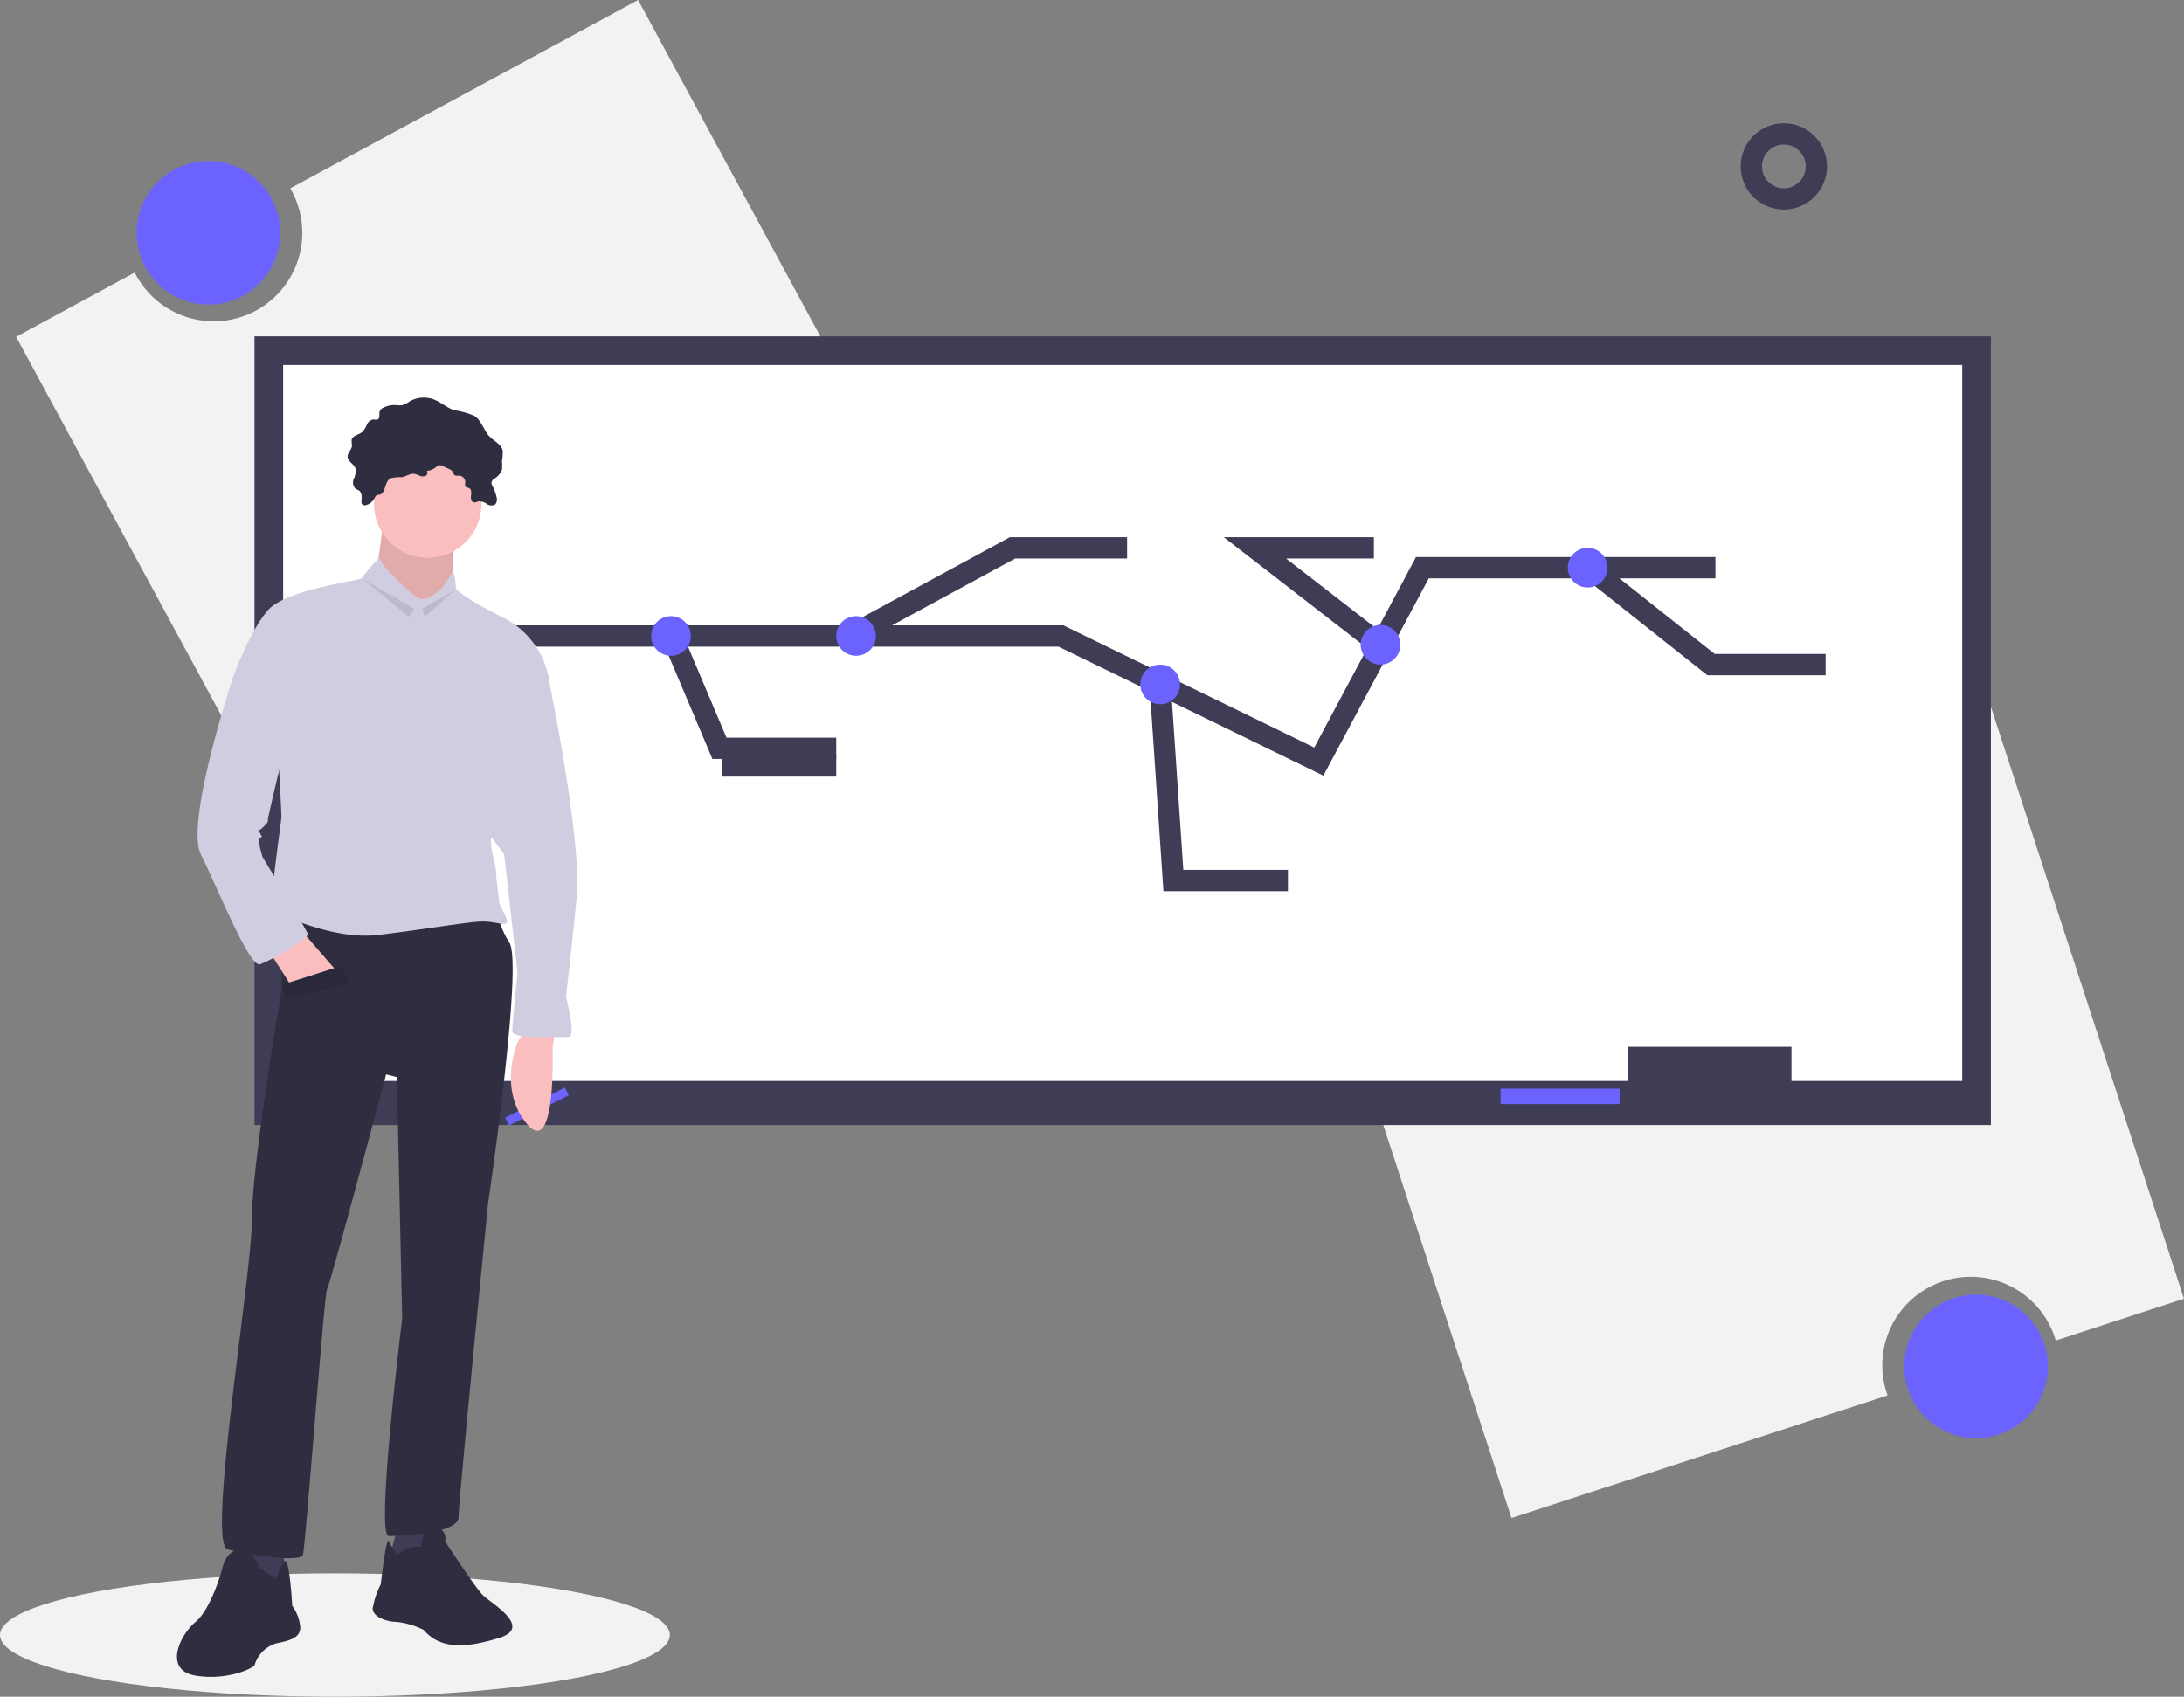 <svg data-name="teaching methodology" xmlns="http://www.w3.org/2000/svg" width="205.207" height="159.459"><rect width="100%" height="100%" fill="#808080" stroke="none"/><path data-name="Path 288" d="M59.955 0 27.273 17.7a8.314 8.314 0 1 1-14.614 7.916L1.515 31.652l28.866 53.291 58.44-31.655Z" fill="#f2f2f2"/><circle data-name="Ellipse 48" cx="6.747" cy="6.747" r="6.747" transform="translate(12.84 15.131)" fill="#6c63ff"/><path data-name="Path 289" d="m142.019 142.665 35.336-11.526a8.314 8.314 0 1 1 15.8-5.154l12.049-3.93-18.791-57.62-63.186 20.611Z" fill="#f2f2f2"/><circle data-name="Ellipse 49" cx="6.747" cy="6.747" r="6.747" transform="translate(178.923 121.669)" fill="#6c63ff"/><path data-name="Rectangle 243" fill="#3f3d56" d="M23.913 31.611h163.149v74.121H23.913z"/><path data-name="Rectangle 244" fill="#fff" d="M26.605 34.302h157.766v67.288H26.605z"/><path data-name="Rectangle 245" fill="#3f3d56" d="M153.004 98.382h15.321v5.176h-15.321z"/><path data-name="Rectangle 246" fill="#6c63ff" d="M140.995 102.315h11.18v1.449h-11.18z"/><path data-name="Path 290" d="M39.441 59.772H99.69l9.341 4.551 14.883 7.251 9.731-18.22h27.536" fill="none" stroke="#3f3d56" stroke-miterlimit="10" stroke-width="2"/><path data-name="Path 291" d="m63.132 59.768 4.467 10.559h10.973" fill="none" stroke="#3f3d56" stroke-miterlimit="10" stroke-width="2"/><path data-name="Path 292" d="m79.878 59.769 15.258-8.282h10.766" fill="none" stroke="#3f3d56" stroke-miterlimit="10" stroke-width="2"/><circle data-name="Ellipse 50" cx="1.863" cy="1.863" r="1.863" transform="translate(61.181 57.905)" fill="#6c63ff"/><circle data-name="Ellipse 51" cx="1.863" cy="1.863" r="1.863" transform="translate(78.572 57.905)" fill="#6c63ff"/><path data-name="Path 293" d="m109.007 64.323 1.242 18.427h10.766" fill="none" stroke="#3f3d56" stroke-miterlimit="10" stroke-width="2"/><path data-name="Path 294" d="m129.742 60.658-11.832-9.171h11.18" fill="none" stroke="#3f3d56" stroke-miterlimit="10" stroke-width="2"/><path data-name="Path 295" d="m149.287 53.35 11.48 9.11h10.769" fill="none" stroke="#3f3d56" stroke-miterlimit="10" stroke-width="2"/><circle data-name="Ellipse 52" cx="1.863" cy="1.863" r="1.863" transform="translate(107.144 62.46)" fill="#6c63ff"/><circle data-name="Ellipse 53" cx="1.863" cy="1.863" r="1.863" transform="translate(147.31 51.487)" fill="#6c63ff"/><circle data-name="Ellipse 54" cx="1.863" cy="1.863" r="1.863" transform="translate(127.848 58.733)" fill="#6c63ff"/><path data-name="Line 43" fill="none" stroke="#3f3d56" stroke-miterlimit="10" stroke-width="2" d="M67.806 71.984h10.766"/><path data-name="Path 296" d="M105.902 53.35Z" fill="none" stroke="#3f3d56" stroke-miterlimit="10" stroke-width="2"/><path data-name="Path 297" d="M129.09 53.143Z" fill="none" stroke="#3f3d56" stroke-miterlimit="10" stroke-width="2"/><path data-name="Path 298" d="M129.09 54.799Z" fill="none" stroke="#3f3d56" stroke-miterlimit="10" stroke-width="2"/><path data-name="Path 299" d="M171.534 64.116Z" fill="none" stroke="#3f3d56" stroke-miterlimit="10" stroke-width="2"/><path data-name="Path 300" d="M167.6 65.772Z" fill="none" stroke="#3f3d56" stroke-miterlimit="10" stroke-width="2"/><path data-name="Path 301" d="M121.016 84.406Z" fill="none" stroke="#3f3d56" stroke-miterlimit="10" stroke-width="2"/><circle data-name="Ellipse 55" cx="3.055" cy="3.055" r="3.055" transform="translate(164.554 12.583)" fill="none" stroke="#3f3d56" stroke-miterlimit="10" stroke-width="2"/><ellipse data-name="Ellipse 56" cx="31.47" cy="5.797" rx="31.47" ry="5.797" transform="translate(0 147.864)" fill="#f2f2f2"/><path data-name="Path 302" d="m53.083 102.208-5.614 2.833.363.724 5.614-2.833Z" fill="#6c63ff"/><path data-name="Path 303" d="m52.17 96.939-.252 1.513s.378 10.467-2.4 7.188-.883-7.693-.883-7.693l.757-1.261Z" fill="#fbbebe"/><path data-name="Path 304" d="M36.026 48.512a48.4 48.4 0 0 1-.757 5.549c-.252.252 3.783 5.044 3.783 5.044l3.531-3.279s-.252-4.792.5-5.8-7.057-1.514-7.057-1.514Z" fill="#fbbebe"/><path data-name="Path 305" d="M36.026 48.512a48.4 48.4 0 0 1-.757 5.549c-.252.252 3.783 5.044 3.783 5.044l3.531-3.279s-.252-4.792.5-5.8-7.057-1.514-7.057-1.514Z" opacity=".1"/><path data-name="Path 306" d="M26.696 145.118v4.54l-1.766.252-2.522-.757.757-4.792Z" fill="#3f3d56"/><path data-name="Path 307" d="M24.425 147.384s-.757-2.018-2.018-1.766-1.509 1.766-1.509 1.766-1.009 3.783-2.522 5.045-3.027 4.54 0 5.045 5.549-.757 5.549-1.009a3.062 3.062 0 0 1 2.018-2.018c1.261-.252 2.27-.5 2.27-1.513a3.98 3.98 0 0 0-.757-2.018s-.252-4.784-.757-4.158a5.016 5.016 0 0 0-.757 1.635Z" fill="#2f2e41"/><path data-name="Path 308" d="m37.541 142.844-1.009 3.783 2.522.5 1.261-1.261.252-3.279Z" fill="#3f3d56"/><path data-name="Path 309" d="M37.289 146.123a4.107 4.107 0 0 1 1.513-.757h.757s0-1.766 1.261-1.766 1.009 1.261 1.009 1.261 2.774 4.288 3.531 5.045 4.792 3.027 1.513 4.036-5.549 1.009-7.062-.757a7.432 7.432 0 0 0-2.522-.757c-1.009 0-2.27-.5-2.27-1.261a7.621 7.621 0 0 1 .757-2.27s.5-4.54.757-4.036.756 1.262.756 1.262Z" fill="#2f2e41"/><path data-name="Path 310" d="M26.443 84.832v8.323s-2.775 16.142-2.775 21.439-4.288 30.519-2.27 31.024 6.81 1.261 7.062.5 2.018-24.718 2.27-24.97 5.551-20.173 5.551-20.173l1.009.252.5 22.7s-2.522 20.43-1.261 20.43 6.558-.252 6.558-1.766 2.775-29.51 2.775-29.51 3.279-22.2 2.018-24.466a8.283 8.283 0 0 1-1.261-3.531Z" fill="#2f2e41"/><circle data-name="Ellipse 57" cx="5.045" cy="5.045" r="5.045" transform="translate(35.145 42.332)" fill="#fbbebe"/><path data-name="Path 311" d="M39.054 56.079s-3.153-2.648-3.405-3.657a12.636 12.636 0 0 0-1.639 1.895c0 .252-7.062 1.009-8.828 3.027s-3.279 6.306-3.279 6.306l4.288 8.071s.252 4.54.252 5.044-1.261 8.576-.757 8.828 5.549 2.774 9.837 2.27 8.576-1.261 9.837-1.261 2.27.5 2.27 0-.757-1.513-.757-2.018-.252-1.766-.252-2.522-.5-2.018-.5-3.027 5.549-14.629 5.549-14.629a8.03 8.03 0 0 0-4.288-6.306c-4.036-2.018-4.54-2.774-4.54-2.774s-.079-1.513-.292-1.513-.97 2.27-2.987 2.522Z" fill="#d0cde1"/><path data-name="Path 312" d="m25.434 89.625 1.766 2.774 4.54-1.009-3.279-3.783Z" fill="#fbbebe"/><path data-name="Path 313" d="m50.152 62.384 1.513 2.018s3.027 14.629 2.522 19.926-1.009 9.332-1.009 9.332 1.009 3.783.252 3.783-5.3.252-5.3-.5.5-5.549.5-5.549l-1.261-11.1-2.775-3.783Z" fill="#d0cde1"/><path data-name="Path 314" d="M36.763 44.928a4.371 4.371 0 0 1 1-.081c.389-.066.737-.354 1.13-.317a2.169 2.169 0 0 1 .538.175.7.7 0 0 0 .551.02.313.313 0 0 0 .12-.47 1.557 1.557 0 0 0 .9-.386.669.669 0 0 1 .171-.128.558.558 0 0 1 .439.068l.577.266a.73.73 0 0 1 .33.236c.069.107.082.251.179.333.124.1.31.053.471.064a.6.6 0 0 1 .544.588c0 .169-.064.377.07.481.078.06.188.051.279.087.236.1.237.424.2.676s-.018.585.225.663c.171.055.345-.062.523-.088a1.289 1.289 0 0 1 .753.256.7.7 0 0 0 .761.04.717.717 0 0 0 .127-.706 3.89 3.89 0 0 0-.37-1.012.642.642 0 0 1-.107-.315.57.57 0 0 1 .265-.385 1.753 1.753 0 0 0 .722-.823 3.514 3.514 0 0 0 0-.816 4.8 4.8 0 0 0 .077-.989c-.112-.592-.771-.877-1.2-1.3-.584-.586-.774-1.524-1.463-1.982a7.6 7.6 0 0 0-1.9-.532c-.69-.23-1.245-.759-1.926-1.016a2.684 2.684 0 0 0-2.281.2 2.284 2.284 0 0 1-.671.343 2.41 2.41 0 0 1-.61-.007 2.357 2.357 0 0 0-1.164.24.651.651 0 0 0-.326.286c-.122.271.055.694-.212.823-.125.06-.272 0-.41.006a.785.785 0 0 0-.6.477 2.284 2.284 0 0 1-.423.681c-.329.288-.926.336-1.012.764a4.16 4.16 0 0 0 .031.543c-.025.38-.431.668-.41 1.048.025.438.581.653.73 1.066a1.547 1.547 0 0 1-.138.973.843.843 0 0 0 .131.93c.1.08.238.113.344.19.274.2.271.6.24.94a.442.442 0 0 0 .1.4.372.372 0 0 0 .3.037 1.244 1.244 0 0 0 .788-.593c.088-.146.106-.275.267-.352.109-.053.241-.006.352-.074.523-.327.341-1.253.988-1.528Z" fill="#2f2e41"/><path data-name="Path 315" d="m22.656 62.889-.757.757s-4.54 13.62-3.027 16.647 4.54 10.593 5.549 10.341a17.774 17.774 0 0 0 4.54-2.774c0-.252-4.288-7.315-4.288-7.315s-.5-1.513-.252-1.766.252 0 0-.5-.252 0 .252-.5.5-.5.5-.757 1.513-6.558 1.513-6.558Z" fill="#d0cde1"/><path data-name="Path 316" d="m26.569 92.525 5.549-1.765.757 1.765-6.053 1.261Z" fill="#2f2e41"/><path data-name="Path 317" d="m26.569 92.525 5.549-1.765.757 1.765-6.053 1.261Z" opacity=".1"/><path data-name="Path 318" d="m34.136 54.439 4.288 3.531.5-.757Z" opacity=".1"/><path data-name="Path 319" d="m42.707 55.448-3.027 1.765.252.757Z" opacity=".1"/></svg>